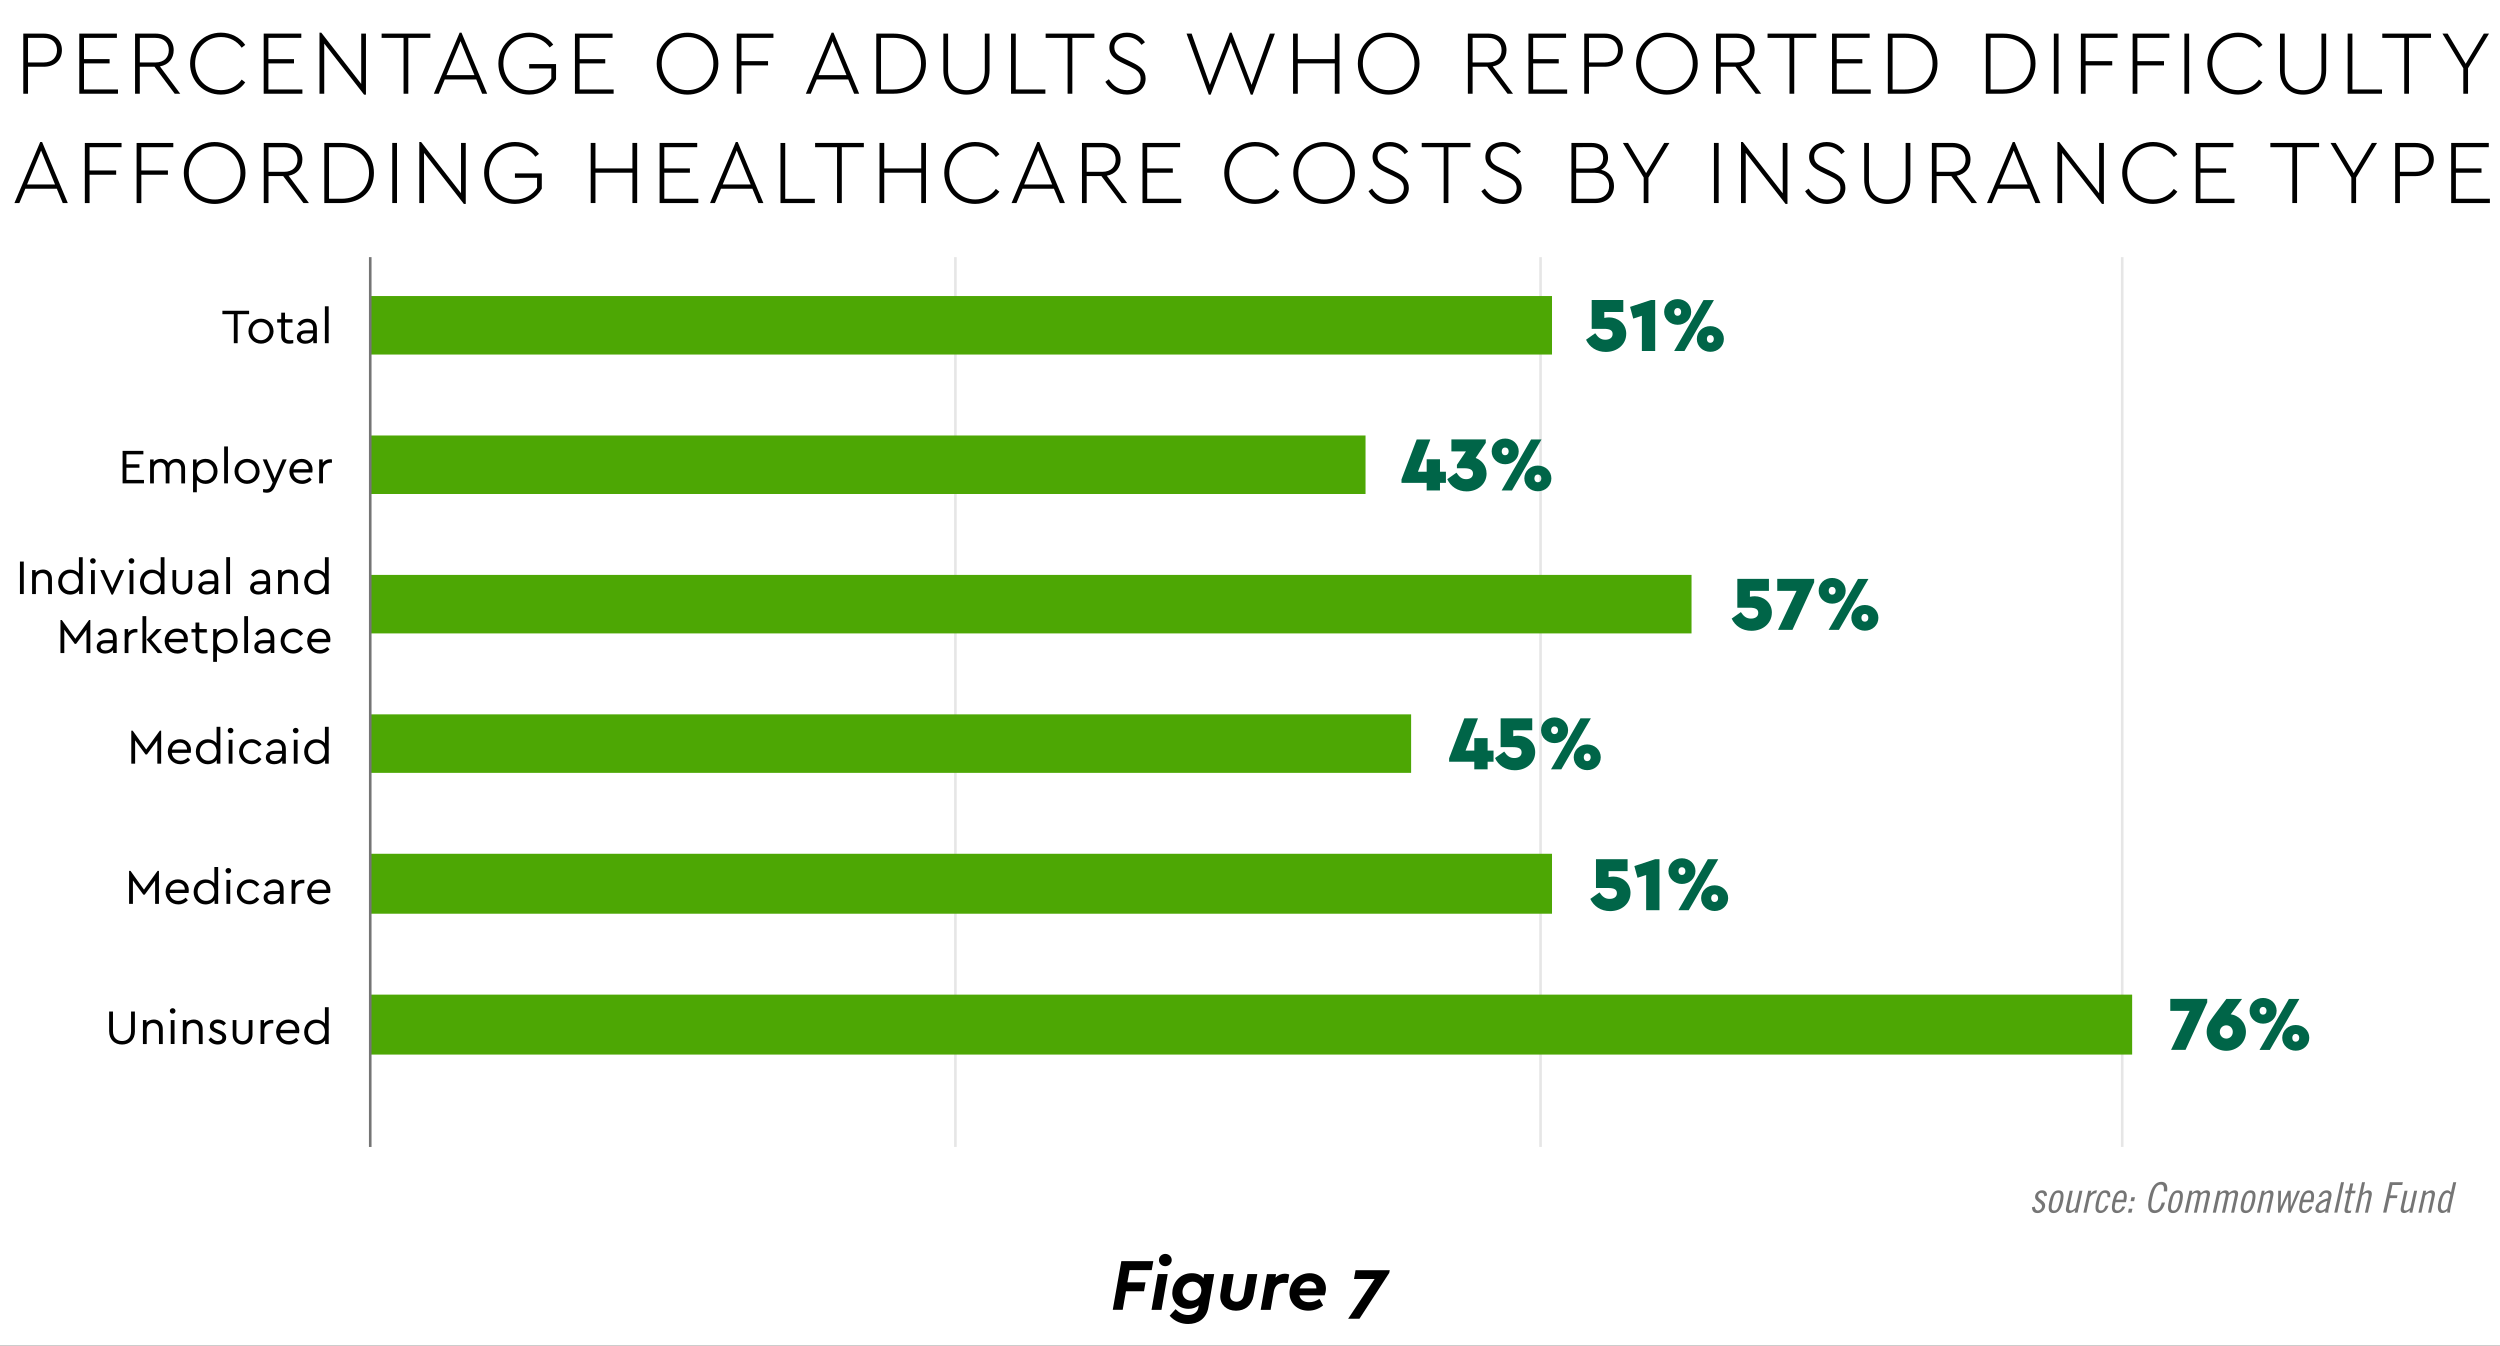 <?xml version="1.0" encoding="UTF-8"?>
<svg id="Layer_1" data-name="Layer 1" xmlns="http://www.w3.org/2000/svg" viewBox="0 0 711.9 383.17">
  <rect x="0" y="0" width="711.9" height="383.17" fill="#333333" stroke="none"/>
  <defs>
    <style>
      .cls-1 {
        fill: #000;
      }

      .cls-1, .cls-2, .cls-3, .cls-4 {
        stroke-width: 0px;
      }

      .cls-5 {
        fill: #fff;
        stroke: #000;
      }

      .cls-5, .cls-6, .cls-7 {
        stroke-miterlimit: 10;
      }

      .cls-6 {
        stroke: #757575;
      }

      .cls-6, .cls-7 {
        fill: none;
        stroke-width: .74px;
      }

      .cls-7 {
        stroke: #e6e6e6;
      }

      .cls-2 {
        fill: #4da704;
      }

      .cls-3 {
        fill: #757575;
      }

      .cls-4 {
        fill: #006548;
      }
    </style>
  </defs>
  <rect class="cls-5" x="-1422.16" y="-6683.94" width="3645.55" height="12515.83"/>
  <g>
    <path class="cls-1" d="M327.94,361.69h-6.28l-.63,3.46h5.17l-.44,2.56h-5.14l-.92,5.27h-2.83l2.44-13.86h9.11l-.46,2.56Z"/>
    <path class="cls-1" d="M330.74,372.99h-2.83l1.78-10.18h2.83l-1.78,10.18ZM333.66,358.82c0,.99-.82,1.74-1.83,1.74s-1.81-.76-1.81-1.74.82-1.76,1.81-1.76,1.83.76,1.83,1.76Z"/>
    <path class="cls-1" d="M345.75,362.81l-1.66,9.51c-.57,3.25-3,4.7-5.75,4.7-1.91,0-3.84-.71-5.27-2.35l1.68-1.87c1.05,1.07,2.2,1.66,3.59,1.66,1.47,0,2.69-.67,2.94-2.23l.08-.5c-.8.67-1.85.97-2.92.97-2.73,0-4.62-1.95-4.62-4.47s1.81-5.67,5.58-5.67c1.62,0,2.69.59,3.3,1.47l.21-1.22h2.83ZM342.1,367.43c0-1.47-1.07-2.46-2.48-2.46-1.66,0-2.9,1.39-2.9,2.94,0,1.36.92,2.46,2.48,2.46,1.78,0,2.88-1.47,2.9-2.94Z"/>
    <path class="cls-1" d="M356.97,368.96c-.5,2.83-2.52,4.28-5,4.28-2.62,0-4.49-1.64-4.49-4.09,0-.34.04-.67.1-1.01l.9-5.33h2.83l-.99,5.71c-.02.15-.04.31-.04.48,0,1.01.78,1.68,1.83,1.68.94,0,1.83-.57,2.06-1.76l1.05-6.11h2.81l-1.07,6.15Z"/>
    <path class="cls-1" d="M367.13,362.91l-.44,2.46c-.46-.06-.8-.08-1.11-.08-1.47,0-2.54.76-2.86,2.52l-.9,5.19h-2.83l1.79-10.18h2.6l-.17,1.03c.71-.76,1.66-1.15,2.71-1.15.46,0,.84.08,1.22.23Z"/>
    <path class="cls-1" d="M377.21,368.85h-7.2c.27,1.3,1.28,1.97,2.79,1.97,1.11,0,2.04-.36,2.94-.97l1.03,1.89c-1.22.97-2.65,1.49-4.22,1.49-3.17,0-5.35-2.14-5.35-5.02,0-3.13,2.58-5.65,5.75-5.65,2.79,0,4.62,1.93,4.62,4.39,0,.73-.17,1.41-.36,1.89ZM370.09,366.88h4.77v-.04c0-1.3-.94-1.99-2.12-1.99-1.24,0-2.27.78-2.65,2.04Z"/>
    <path class="cls-1" d="M395.75,361.71l-.15.76-8.48,13.06h-3.23l7.54-11.32h-5.86l.44-2.5h9.74Z"/>
  </g>
  <g>
    <path class="cls-1" d="M17.63,14.26c0,2.72-1.92,4.75-5.19,4.75h-4.46v7.68h-1.35V9.57h5.81c3.27,0,5.19,2.02,5.19,4.7ZM7.98,10.79v7h4.41c2.54,0,3.84-1.5,3.84-3.5s-1.3-3.5-3.84-3.5h-4.41Z"/>
    <path class="cls-1" d="M33.28,10.79h-9.36v6.04h7.29v1.22h-7.29v7.42h9.68v1.22h-11.02V9.57h10.71v1.22Z"/>
    <path class="cls-1" d="M49.75,26.69l-5.76-7.68h-4.18v7.68h-1.35V9.57h5.81c3.27,0,5.19,2.02,5.19,4.7,0,2.36-1.43,4.18-3.92,4.64l5.78,7.78h-1.58ZM39.82,17.79h4.41c2.54,0,3.84-1.5,3.84-3.5s-1.3-3.5-3.84-3.5h-4.41v7Z"/>
    <path class="cls-1" d="M69.83,12.79l-1.01.8c-1.32-1.87-3.37-3.04-5.89-3.04-4.2,0-7.37,3.27-7.37,7.55s3.14,7.57,7.37,7.57c2.52,0,4.57-1.14,5.89-3.01l1.01.8c-1.48,2.1-3.99,3.48-6.93,3.48-4.9,0-8.77-3.84-8.77-8.82s3.89-8.82,8.77-8.82c2.93,0,5.45,1.38,6.93,3.48Z"/>
    <path class="cls-1" d="M85.79,10.79h-9.36v6.04h7.29v1.22h-7.29v7.42h9.68v1.22h-11.02V9.57h10.71v1.22Z"/>
    <path class="cls-1" d="M104.21,9.57v17.38h-.54l-11.34-14.53v14.27h-1.35V9.31h.52l11.36,14.58v-14.32h1.35Z"/>
    <path class="cls-1" d="M122.55,10.79h-6.28v15.9h-1.35v-15.9h-6.25v-1.22h13.88v1.22Z"/>
    <path class="cls-1" d="M135.63,22.62h-8.98l-1.71,4.07h-1.4l7.34-17.38h.54l7.31,17.38h-1.43l-1.69-4.07ZM127.15,21.4h7.96l-3.97-9.67-4,9.67Z"/>
    <path class="cls-1" d="M157.53,12.71l-1.01.8c-1.32-1.82-3.35-2.96-5.81-2.96-4.25,0-7.37,3.29-7.37,7.55s3.11,7.6,7.42,7.6c2.72,0,4.98-1.32,6.23-3.37v-2.83h-6.3v-1.25h7.65v4.36c-1.5,2.7-4.41,4.33-7.65,4.33-4.93,0-8.77-3.87-8.77-8.82s3.89-8.82,8.77-8.82c2.85,0,5.32,1.3,6.85,3.4Z"/>
    <path class="cls-1" d="M174.42,10.79h-9.36v6.04h7.29v1.22h-7.29v7.42h9.68v1.22h-11.02V9.57h10.71v1.22Z"/>
    <path class="cls-1" d="M204.56,18.13c0,4.98-3.94,8.82-8.79,8.82s-8.77-3.87-8.77-8.82,3.89-8.82,8.77-8.82,8.79,3.81,8.79,8.82ZM188.43,18.1c0,4.28,3.14,7.57,7.37,7.57s7.34-3.29,7.34-7.57-3.16-7.55-7.34-7.55-7.37,3.27-7.37,7.55Z"/>
    <path class="cls-1" d="M220.24,10.79h-9.1v6.62h7.57v1.22h-7.57v8.07h-1.35V9.57h10.45v1.22Z"/>
    <path class="cls-1" d="M241.56,22.62h-8.98l-1.71,4.07h-1.4l7.34-17.38h.54l7.31,17.38h-1.43l-1.69-4.07ZM233.08,21.4h7.96l-3.97-9.67-3.99,9.67Z"/>
    <path class="cls-1" d="M263.67,18.1c0,4.85-3.32,8.59-9.31,8.59h-4.83V9.57h4.83c5.99,0,9.31,3.63,9.31,8.53ZM250.88,10.79v14.68h3.48c5.11,0,7.91-3.29,7.91-7.37s-2.8-7.32-7.91-7.32h-3.48Z"/>
    <path class="cls-1" d="M281.78,20.05c0,4.36-2.67,6.9-6.56,6.9s-6.59-2.54-6.59-6.9v-10.48h1.35v10.53c0,3.66,2.18,5.58,5.24,5.58s5.21-1.92,5.21-5.58v-10.53h1.35v10.48Z"/>
    <path class="cls-1" d="M289.25,25.47h8.43v1.22h-9.78V9.57h1.35v15.9Z"/>
    <path class="cls-1" d="M311.64,10.79h-6.28v15.9h-1.35v-15.9h-6.25v-1.22h13.88v1.22Z"/>
    <path class="cls-1" d="M326.04,12.03l-.99.75c-1.04-1.48-2.49-2.23-4.15-2.23s-3.58.8-3.58,2.91c0,1.82,1.3,2.49,3.04,3.32l1.92.93c2.49,1.19,3.94,2.36,3.94,4.69,0,2.75-2.31,4.54-5.32,4.54-2.67,0-4.82-1.43-6.15-3.63l1.01-.75c1.12,1.76,2.8,3.11,5.16,3.11,2.2,0,3.89-1.19,3.89-3.24,0-1.82-1.12-2.54-3.16-3.53l-1.95-.93c-1.92-.91-3.79-1.97-3.79-4.44,0-2.67,2.31-4.23,4.98-4.23,2.26,0,4.07,1.12,5.14,2.72Z"/>
    <path class="cls-1" d="M363.04,9.57l-6.33,17.38h-.54l-5.71-14.97-5.71,14.97h-.54l-6.33-17.38h1.45l5.19,14.6,5.68-14.86h.52l5.68,14.86,5.21-14.6h1.43Z"/>
    <path class="cls-1" d="M381.44,26.69h-1.35v-8.64h-10.53v8.64h-1.35V9.57h1.35v7.26h10.53v-7.26h1.35v17.12Z"/>
    <path class="cls-1" d="M404.22,18.13c0,4.98-3.94,8.82-8.79,8.82s-8.77-3.87-8.77-8.82,3.89-8.82,8.77-8.82,8.79,3.81,8.79,8.82ZM388.08,18.1c0,4.28,3.14,7.57,7.37,7.57s7.34-3.29,7.34-7.57-3.16-7.55-7.34-7.55-7.37,3.27-7.37,7.55Z"/>
    <path class="cls-1" d="M429.28,26.69l-5.76-7.68h-4.18v7.68h-1.35V9.57h5.81c3.27,0,5.19,2.02,5.19,4.7,0,2.36-1.43,4.18-3.92,4.64l5.78,7.78h-1.58ZM419.34,17.79h4.41c2.54,0,3.84-1.5,3.84-3.5s-1.3-3.5-3.84-3.5h-4.41v7Z"/>
    <path class="cls-1" d="M445.94,10.79h-9.36v6.04h7.29v1.22h-7.29v7.42h9.68v1.22h-11.02V9.57h10.71v1.22Z"/>
    <path class="cls-1" d="M462.13,14.26c0,2.72-1.92,4.75-5.19,4.75h-4.46v7.68h-1.35V9.57h5.81c3.27,0,5.19,2.02,5.19,4.7ZM452.48,10.79v7h4.41c2.54,0,3.84-1.5,3.84-3.5s-1.3-3.5-3.84-3.5h-4.41Z"/>
    <path class="cls-1" d="M483.45,18.13c0,4.98-3.94,8.82-8.79,8.82s-8.77-3.87-8.77-8.82,3.89-8.82,8.77-8.82,8.79,3.81,8.79,8.82ZM467.32,18.1c0,4.28,3.14,7.57,7.37,7.57s7.34-3.29,7.34-7.57-3.17-7.55-7.34-7.55-7.37,3.27-7.37,7.55Z"/>
    <path class="cls-1" d="M499.95,26.69l-5.76-7.68h-4.18v7.68h-1.35V9.57h5.81c3.27,0,5.19,2.02,5.19,4.7,0,2.36-1.43,4.18-3.92,4.64l5.78,7.78h-1.58ZM490.02,17.79h4.41c2.54,0,3.84-1.5,3.84-3.5s-1.3-3.5-3.84-3.5h-4.41v7Z"/>
    <path class="cls-1" d="M517.21,10.79h-6.28v15.9h-1.35v-15.9h-6.25v-1.22h13.88v1.22Z"/>
    <path class="cls-1" d="M532.39,10.79h-9.36v6.04h7.29v1.22h-7.29v7.42h9.68v1.22h-11.02V9.57h10.71v1.22Z"/>
    <path class="cls-1" d="M551.72,18.1c0,4.85-3.32,8.59-9.31,8.59h-4.83V9.57h4.83c5.99,0,9.31,3.63,9.31,8.53ZM538.93,10.79v14.68h3.48c5.11,0,7.91-3.29,7.91-7.37s-2.8-7.32-7.91-7.32h-3.48Z"/>
    <path class="cls-1" d="M579.63,18.1c0,4.85-3.32,8.59-9.31,8.59h-4.83V9.57h4.83c5.99,0,9.31,3.63,9.31,8.53ZM566.84,10.79v14.68h3.48c5.11,0,7.91-3.29,7.91-7.37s-2.8-7.32-7.91-7.32h-3.48Z"/>
    <path class="cls-1" d="M586.2,26.69h-1.35V9.57h1.35v17.12Z"/>
    <path class="cls-1" d="M603.01,10.79h-9.11v6.62h7.58v1.22h-7.58v8.07h-1.35V9.57h10.45v1.22Z"/>
    <path class="cls-1" d="M617.75,10.79h-9.11v6.62h7.58v1.22h-7.58v8.07h-1.35V9.57h10.45v1.22Z"/>
    <path class="cls-1" d="M623.38,26.69h-1.35V9.57h1.35v17.12Z"/>
    <path class="cls-1" d="M644.26,12.79l-1.01.8c-1.32-1.87-3.37-3.04-5.89-3.04-4.2,0-7.37,3.27-7.37,7.55s3.14,7.57,7.37,7.57c2.52,0,4.57-1.14,5.89-3.01l1.01.8c-1.48,2.1-3.99,3.48-6.93,3.48-4.9,0-8.77-3.84-8.77-8.82s3.89-8.82,8.77-8.82c2.93,0,5.45,1.38,6.93,3.48Z"/>
    <path class="cls-1" d="M662.4,20.05c0,4.36-2.67,6.9-6.56,6.9s-6.59-2.54-6.59-6.9v-10.48h1.35v10.53c0,3.66,2.18,5.58,5.24,5.58s5.21-1.92,5.21-5.58v-10.53h1.35v10.48Z"/>
    <path class="cls-1" d="M669.87,25.47h8.43v1.22h-9.78V9.57h1.35v15.9Z"/>
    <path class="cls-1" d="M692.26,10.79h-6.28v15.9h-1.35v-15.9h-6.25v-1.22h13.88v1.22Z"/>
    <path class="cls-1" d="M702.8,19.43v7.26h-1.35v-7.26l-5.94-9.86h1.48l5.14,8.59,5.16-8.59h1.48l-5.97,9.86Z"/>
    <path class="cls-1" d="M16.19,53.75H7.22l-1.71,4.07h-1.4l7.34-17.38h.54l7.31,17.38h-1.43l-1.69-4.07ZM7.71,52.53h7.96l-3.97-9.67-3.99,9.67Z"/>
    <path class="cls-1" d="M34.61,41.92h-9.1v6.62h7.57v1.22h-7.57v8.07h-1.35v-17.12h10.45v1.22Z"/>
    <path class="cls-1" d="M49.35,41.92h-9.1v6.62h7.57v1.22h-7.57v8.07h-1.35v-17.12h10.45v1.22Z"/>
    <path class="cls-1" d="M69.9,49.26c0,4.98-3.94,8.82-8.79,8.82s-8.77-3.87-8.77-8.82,3.89-8.82,8.77-8.82,8.79,3.81,8.79,8.82ZM53.76,49.24c0,4.28,3.14,7.57,7.37,7.57s7.34-3.29,7.34-7.57-3.16-7.55-7.34-7.55-7.37,3.27-7.37,7.55Z"/>
    <path class="cls-1" d="M86.4,57.82l-5.76-7.68h-4.18v7.68h-1.35v-17.12h5.81c3.27,0,5.19,2.02,5.19,4.7,0,2.36-1.43,4.18-3.92,4.64l5.78,7.78h-1.58ZM76.46,48.93h4.41c2.54,0,3.84-1.5,3.84-3.5s-1.3-3.5-3.84-3.5h-4.41v7Z"/>
    <path class="cls-1" d="M106.48,49.24c0,4.85-3.32,8.59-9.31,8.59h-4.82v-17.12h4.82c5.99,0,9.31,3.63,9.31,8.53ZM93.69,41.92v14.68h3.48c5.11,0,7.91-3.29,7.91-7.37s-2.8-7.32-7.91-7.32h-3.48Z"/>
    <path class="cls-1" d="M113.05,57.82h-1.35v-17.12h1.35v17.12Z"/>
    <path class="cls-1" d="M132.63,40.7v17.38h-.54l-11.34-14.53v14.27h-1.35v-17.38h.52l11.36,14.58v-14.32h1.35Z"/>
    <path class="cls-1" d="M153.47,43.84l-1.01.8c-1.32-1.82-3.35-2.96-5.81-2.96-4.25,0-7.37,3.29-7.37,7.55s3.11,7.6,7.42,7.6c2.72,0,4.98-1.32,6.23-3.37v-2.83h-6.3v-1.25h7.65v4.36c-1.5,2.7-4.41,4.33-7.65,4.33-4.93,0-8.77-3.87-8.77-8.82s3.89-8.82,8.77-8.82c2.85,0,5.32,1.3,6.85,3.4Z"/>
    <path class="cls-1" d="M181.44,57.82h-1.35v-8.64h-10.53v8.64h-1.35v-17.12h1.35v7.26h10.53v-7.26h1.35v17.12Z"/>
    <path class="cls-1" d="M198.53,41.92h-9.36v6.04h7.29v1.22h-7.29v7.42h9.68v1.22h-11.02v-17.12h10.71v1.22Z"/>
    <path class="cls-1" d="M214.28,53.75h-8.98l-1.71,4.07h-1.4l7.34-17.38h.54l7.31,17.38h-1.43l-1.69-4.07ZM205.8,52.53h7.96l-3.97-9.67-3.99,9.67Z"/>
    <path class="cls-1" d="M223.6,56.61h8.43v1.22h-9.78v-17.12h1.35v15.9Z"/>
    <path class="cls-1" d="M245.99,41.92h-6.28v15.9h-1.35v-15.9h-6.25v-1.22h13.88v1.22Z"/>
    <path class="cls-1" d="M263.68,57.82h-1.35v-8.64h-10.53v8.64h-1.35v-17.12h1.35v7.26h10.53v-7.26h1.35v17.12Z"/>
    <path class="cls-1" d="M284.59,43.92l-1.01.8c-1.32-1.87-3.37-3.04-5.89-3.04-4.2,0-7.37,3.27-7.37,7.55s3.14,7.57,7.37,7.57c2.52,0,4.57-1.14,5.89-3.01l1.01.8c-1.48,2.1-3.99,3.48-6.93,3.48-4.9,0-8.77-3.84-8.77-8.82s3.89-8.82,8.77-8.82c2.93,0,5.45,1.38,6.93,3.48Z"/>
    <path class="cls-1" d="M300.14,53.75h-8.98l-1.71,4.07h-1.4l7.34-17.38h.54l7.31,17.38h-1.43l-1.69-4.07ZM291.65,52.53h7.96l-3.97-9.67-4,9.67Z"/>
    <path class="cls-1" d="M319.39,57.82l-5.76-7.68h-4.18v7.68h-1.35v-17.12h5.81c3.27,0,5.19,2.02,5.19,4.7,0,2.36-1.43,4.18-3.92,4.64l5.78,7.78h-1.58ZM309.45,48.93h4.41c2.54,0,3.84-1.5,3.84-3.5s-1.3-3.5-3.84-3.5h-4.41v7Z"/>
    <path class="cls-1" d="M336.04,41.92h-9.36v6.04h7.29v1.22h-7.29v7.42h9.68v1.22h-11.02v-17.12h10.71v1.22Z"/>
    <path class="cls-1" d="M364.32,43.92l-1.01.8c-1.32-1.87-3.37-3.04-5.89-3.04-4.2,0-7.37,3.27-7.37,7.55s3.14,7.57,7.37,7.57c2.52,0,4.57-1.14,5.89-3.01l1.01.8c-1.48,2.1-4,3.48-6.93,3.48-4.9,0-8.77-3.84-8.77-8.82s3.89-8.82,8.77-8.82c2.93,0,5.45,1.38,6.93,3.48Z"/>
    <path class="cls-1" d="M385.83,49.26c0,4.98-3.94,8.82-8.79,8.82s-8.77-3.87-8.77-8.82,3.89-8.82,8.77-8.82,8.79,3.81,8.79,8.82ZM369.7,49.24c0,4.28,3.14,7.57,7.37,7.57s7.34-3.29,7.34-7.57-3.16-7.55-7.34-7.55-7.37,3.27-7.37,7.55Z"/>
    <path class="cls-1" d="M400.99,43.17l-.99.75c-1.04-1.48-2.49-2.23-4.15-2.23s-3.58.8-3.58,2.91c0,1.82,1.3,2.49,3.04,3.32l1.92.93c2.49,1.19,3.94,2.36,3.94,4.69,0,2.75-2.31,4.54-5.32,4.54-2.67,0-4.83-1.43-6.15-3.63l1.01-.75c1.12,1.76,2.8,3.11,5.16,3.11,2.21,0,3.89-1.19,3.89-3.24,0-1.82-1.12-2.54-3.17-3.53l-1.95-.93c-1.92-.91-3.79-1.97-3.79-4.44,0-2.67,2.31-4.23,4.98-4.23,2.26,0,4.07,1.12,5.14,2.72Z"/>
    <path class="cls-1" d="M418.73,41.92h-6.28v15.9h-1.35v-15.9h-6.25v-1.22h13.88v1.22Z"/>
    <path class="cls-1" d="M433.13,43.17l-.99.75c-1.04-1.48-2.49-2.23-4.15-2.23s-3.58.8-3.58,2.91c0,1.82,1.3,2.49,3.03,3.32l1.92.93c2.49,1.19,3.94,2.36,3.94,4.69,0,2.75-2.31,4.54-5.32,4.54-2.67,0-4.82-1.43-6.15-3.63l1.01-.75c1.12,1.76,2.8,3.11,5.16,3.11,2.21,0,3.89-1.19,3.89-3.24,0-1.82-1.12-2.54-3.17-3.53l-1.95-.93c-1.92-.91-3.79-1.97-3.79-4.44,0-2.67,2.31-4.23,4.98-4.23,2.26,0,4.07,1.12,5.14,2.72Z"/>
    <path class="cls-1" d="M459.6,52.95c0,2.75-1.89,4.88-5.32,4.88h-6.8v-17.12h5.81c2.96,0,4.62,1.79,4.62,4.18,0,1.5-.7,2.78-1.97,3.48,2.36.54,3.66,2.31,3.66,4.59ZM448.83,41.92v6.07h4.33c2.26,0,3.35-1.3,3.35-3.04s-1.09-3.06-3.35-3.06l-4.33.03ZM458.22,52.92c0-2.08-1.4-3.71-4.07-3.71h-5.32v7.39h5.32c2.67,0,4.07-1.58,4.07-3.68Z"/>
    <path class="cls-1" d="M469.41,50.56v7.26h-1.35v-7.26l-5.94-9.86h1.48l5.14,8.59,5.16-8.59h1.48l-5.97,9.86Z"/>
    <path class="cls-1" d="M489.41,57.82h-1.35v-17.12h1.35v17.12Z"/>
    <path class="cls-1" d="M509,40.7v17.38h-.54l-11.34-14.53v14.27h-1.35v-17.38h.52l11.36,14.58v-14.32h1.35Z"/>
    <path class="cls-1" d="M525.32,43.17l-.99.75c-1.04-1.48-2.49-2.23-4.15-2.23s-3.58.8-3.58,2.91c0,1.82,1.3,2.49,3.03,3.32l1.92.93c2.49,1.19,3.94,2.36,3.94,4.69,0,2.75-2.31,4.54-5.32,4.54-2.67,0-4.82-1.43-6.15-3.63l1.01-.75c1.12,1.76,2.8,3.11,5.16,3.11,2.21,0,3.89-1.19,3.89-3.24,0-1.82-1.12-2.54-3.17-3.53l-1.95-.93c-1.92-.91-3.79-1.97-3.79-4.44,0-2.67,2.31-4.23,4.98-4.23,2.26,0,4.07,1.12,5.14,2.72Z"/>
    <path class="cls-1" d="M544,51.18c0,4.36-2.67,6.9-6.56,6.9s-6.59-2.54-6.59-6.9v-10.48h1.35v10.53c0,3.66,2.18,5.58,5.24,5.58s5.21-1.92,5.21-5.58v-10.53h1.35v10.48Z"/>
    <path class="cls-1" d="M561.41,57.82l-5.76-7.68h-4.18v7.68h-1.35v-17.12h5.81c3.27,0,5.19,2.02,5.19,4.7,0,2.36-1.43,4.18-3.92,4.64l5.78,7.78h-1.58ZM551.47,48.93h4.41c2.54,0,3.84-1.5,3.84-3.5s-1.3-3.5-3.84-3.5h-4.41v7Z"/>
    <path class="cls-1" d="M577.91,53.75h-8.98l-1.71,4.07h-1.4l7.34-17.38h.54l7.32,17.38h-1.43l-1.69-4.07ZM569.43,52.53h7.96l-3.97-9.67-4,9.67Z"/>
    <path class="cls-1" d="M599.1,40.7v17.38h-.54l-11.34-14.53v14.27h-1.35v-17.38h.52l11.36,14.58v-14.32h1.35Z"/>
    <path class="cls-1" d="M620.02,43.92l-1.01.8c-1.32-1.87-3.37-3.04-5.89-3.04-4.2,0-7.37,3.27-7.37,7.55s3.14,7.57,7.37,7.57c2.52,0,4.57-1.14,5.89-3.01l1.01.8c-1.48,2.1-3.99,3.48-6.93,3.48-4.9,0-8.77-3.84-8.77-8.82s3.89-8.82,8.77-8.82c2.93,0,5.45,1.38,6.93,3.48Z"/>
    <path class="cls-1" d="M635.97,41.92h-9.36v6.04h7.29v1.22h-7.29v7.42h9.68v1.22h-11.02v-17.12h10.71v1.22Z"/>
    <path class="cls-1" d="M660.39,41.92h-6.28v15.9h-1.35v-15.9h-6.25v-1.22h13.88v1.22Z"/>
    <path class="cls-1" d="M670.92,50.56v7.26h-1.35v-7.26l-5.94-9.86h1.48l5.14,8.59,5.16-8.59h1.48l-5.97,9.86Z"/>
    <path class="cls-1" d="M693.05,45.4c0,2.72-1.92,4.75-5.19,4.75h-4.46v7.68h-1.35v-17.12h5.81c3.27,0,5.19,2.02,5.19,4.7ZM683.4,41.92v7h4.41c2.54,0,3.84-1.5,3.84-3.5s-1.3-3.5-3.84-3.5h-4.41Z"/>
    <path class="cls-1" d="M708.7,41.92h-9.36v6.04h7.29v1.22h-7.29v7.42h9.68v1.22h-11.02v-17.12h10.71v1.22Z"/>
  </g>
  <g>
    <path class="cls-1" d="M70.93,89.47h-3.26v8.26h-1.09v-8.26h-3.25v-.98h7.61v.98Z"/>
    <path class="cls-1" d="M77.9,94.31c0,1.99-1.6,3.56-3.59,3.56-1.98-.01-3.56-1.55-3.56-3.56s1.57-3.56,3.57-3.56,3.57,1.56,3.57,3.56ZM71.86,94.33c0,1.44,1.04,2.55,2.45,2.55s2.48-1.12,2.48-2.55-1.06-2.58-2.47-2.58-2.48,1.12-2.47,2.58Z"/>
    <path class="cls-1" d="M83.51,96.82v.91c-.35.08-.7.15-1.13.15-1.34,0-2.3-.66-2.3-2.21v-3.8h-1.15v-.97h1.15v-1.86h1.08v1.86h2.13v.97h-2.13v3.73c0,1.02.59,1.3,1.44,1.3.27,0,.56-.03.91-.08Z"/>
    <path class="cls-1" d="M90.23,93.53v4.2h-1.01v-.88c-.49.66-1.29,1.04-2.3,1.04-1.37,0-2.38-.73-2.38-1.92s.97-1.9,2.45-1.9h2.16v-.59c0-1.15-.64-1.72-1.65-1.72-.85,0-1.46.41-1.99,1.09l-.71-.59c.64-1.04,1.68-1.5,2.77-1.5,1.55,0,2.66.94,2.66,2.77ZM89.16,95.11v-.17h-2.03c-.95,0-1.47.32-1.47.97,0,.73.66,1.08,1.41,1.08,1.12,0,2.09-.81,2.09-1.88Z"/>
    <path class="cls-1" d="M93.59,97.73h-1.08v-10.51h1.08v10.51Z"/>
  </g>
  <g>
    <path class="cls-1" d="M40.83,129.38h-4.83v2.83h3.7v.98h-3.7v3.47h5v.98h-6.09v-9.25h5.92v.98Z"/>
    <path class="cls-1" d="M52.7,133.36v4.29h-1.08v-4.15c0-1.08-.59-1.83-1.61-1.83s-1.75.78-1.75,1.74v4.24h-1.08v-4.15c0-1.08-.62-1.83-1.62-1.83s-1.74.76-1.74,1.83v4.15h-1.08v-6.82h1.01v.71c.48-.55,1.18-.87,2.03-.87,1.02,0,1.72.46,2.1,1.18.48-.69,1.29-1.18,2.34-1.18,1.6,0,2.48,1.11,2.48,2.69Z"/>
    <path class="cls-1" d="M61.94,134.23c0,2.02-1.43,3.57-3.38,3.57-1.01,0-1.96-.42-2.51-1.15v3.52h-1.08v-9.34h1.01v1.09c.53-.78,1.5-1.25,2.58-1.25,1.96,0,3.38,1.55,3.38,3.56ZM60.84,134.24c0-1.48-1.02-2.58-2.42-2.58-1.18,0-2.37.77-2.37,2.56s1.18,2.58,2.37,2.58c1.39,0,2.42-1.08,2.42-2.56Z"/>
    <path class="cls-1" d="M64.91,137.64h-1.08v-10.51h1.08v10.51Z"/>
    <path class="cls-1" d="M73.93,134.23c0,1.99-1.6,3.56-3.59,3.56-1.98-.01-3.56-1.56-3.56-3.56s1.57-3.56,3.57-3.56,3.57,1.55,3.57,3.56ZM67.89,134.24c0,1.44,1.04,2.55,2.45,2.55s2.48-1.12,2.48-2.55-1.06-2.58-2.47-2.58-2.48,1.12-2.47,2.58Z"/>
    <path class="cls-1" d="M81.63,130.82l-3.36,7.77c-.53,1.22-1.27,1.72-2.31,1.72-.34,0-.73-.06-1.05-.14v-.91c.32.04.59.07.83.07.66,0,1.16-.22,1.54-1.09l.36-.83-2.83-6.6h1.16l2.26,5.44,2.25-5.44h1.15Z"/>
    <path class="cls-1" d="M88.92,134.56h-5.38c.14,1.36,1.15,2.24,2.49,2.24.85,0,1.53-.36,2.09-.92l.63.73c-.69.73-1.61,1.19-2.73,1.19-2.06,0-3.61-1.56-3.61-3.56s1.53-3.57,3.49-3.57c1.75,0,3.11,1.26,3.11,3.08,0,.36-.06.69-.08.81ZM83.58,133.61h4.31c-.01-1.26-.94-1.96-2.03-1.96-1.15,0-2.06.78-2.28,1.96Z"/>
    <path class="cls-1" d="M94.52,130.82v.95h-.41c-1.11,0-2.14.7-2.14,2v3.87h-1.08v-6.82h1.01v.98c.5-.67,1.3-1.04,2.12-1.04.22,0,.36.03.5.06Z"/>
  </g>
  <g>
    <path class="cls-1" d="M45.89,208.07v9.4h-1.09v-6.64l-2.96,4.02h-.39l-2.97-4.03v6.65h-1.09v-9.4h.39l3.85,5.35,3.88-5.35h.38Z"/>
    <path class="cls-1" d="M54.3,214.39h-5.38c.14,1.36,1.15,2.24,2.49,2.24.85,0,1.53-.36,2.09-.92l.63.73c-.69.73-1.61,1.19-2.73,1.19-2.06,0-3.61-1.56-3.61-3.56s1.53-3.57,3.49-3.57c1.75,0,3.11,1.26,3.11,3.08,0,.36-.06.69-.08.81ZM48.96,213.44h4.31c-.01-1.26-.94-1.96-2.03-1.96-1.15,0-2.06.78-2.28,1.96Z"/>
    <path class="cls-1" d="M62.75,206.96v10.51h-1.02v-1.09c-.53.78-1.5,1.25-2.58,1.25-1.95,0-3.38-1.56-3.38-3.56s1.43-3.57,3.38-3.57c1.04,0,1.98.43,2.52,1.16v-4.69h1.08ZM61.69,214.07c0-1.79-1.2-2.58-2.38-2.58-1.39,0-2.42,1.08-2.42,2.56s1.02,2.58,2.42,2.58c1.18,0,2.38-.77,2.38-2.56Z"/>
    <path class="cls-1" d="M66.46,208.04c0,.45-.36.78-.8.78s-.81-.34-.81-.78.36-.78.81-.78.8.35.8.78ZM66.2,217.47h-1.08v-6.82h1.08v6.82Z"/>
    <path class="cls-1" d="M74.46,211.98l-.77.62c-.5-.67-1.15-1.11-2.03-1.11-1.43,0-2.48,1.13-2.48,2.56s1.05,2.58,2.48,2.58c.87,0,1.51-.42,2.02-1.09l.77.6c-.6.9-1.58,1.48-2.8,1.48-1.99,0-3.57-1.57-3.57-3.57s1.58-3.56,3.57-3.56c1.23,0,2.21.59,2.82,1.48Z"/>
    <path class="cls-1" d="M81.39,213.27v4.2h-1.01v-.88c-.49.66-1.29,1.04-2.3,1.04-1.37,0-2.38-.73-2.38-1.92s.97-1.91,2.45-1.91h2.16v-.59c0-1.15-.64-1.72-1.65-1.72-.85,0-1.46.41-1.99,1.09l-.71-.59c.64-1.04,1.68-1.5,2.77-1.5,1.55,0,2.66.94,2.66,2.77ZM80.31,214.85v-.17h-2.03c-.95,0-1.47.32-1.47.97,0,.73.66,1.08,1.41,1.08,1.12,0,2.09-.81,2.09-1.88Z"/>
    <path class="cls-1" d="M85.01,208.04c0,.45-.36.78-.8.78s-.81-.34-.81-.78.36-.78.81-.78.8.35.8.78ZM84.74,217.47h-1.08v-6.82h1.08v6.82Z"/>
    <path class="cls-1" d="M93.6,206.96v10.51h-1.02v-1.09c-.53.78-1.5,1.25-2.58,1.25-1.95,0-3.38-1.56-3.38-3.56s1.43-3.57,3.38-3.57c1.04,0,1.98.43,2.52,1.16v-4.69h1.08ZM92.53,214.07c0-1.79-1.2-2.58-2.38-2.58-1.39,0-2.42,1.08-2.42,2.56s1.02,2.58,2.42,2.58c1.18,0,2.38-.77,2.38-2.56Z"/>
  </g>
  <g>
    <path class="cls-1" d="M45.26,247.98v9.4h-1.09v-6.64l-2.96,4.02h-.39l-2.97-4.03v6.65h-1.09v-9.4h.39l3.85,5.35,3.88-5.35h.38Z"/>
    <path class="cls-1" d="M53.67,254.3h-5.38c.14,1.36,1.15,2.24,2.49,2.24.85,0,1.53-.36,2.09-.92l.63.73c-.69.73-1.61,1.19-2.73,1.19-2.06,0-3.61-1.56-3.61-3.56s1.53-3.57,3.49-3.57c1.75,0,3.11,1.26,3.11,3.08,0,.36-.06.69-.08.81ZM48.33,253.35h4.31c-.01-1.26-.94-1.96-2.03-1.96-1.15,0-2.06.78-2.28,1.96Z"/>
    <path class="cls-1" d="M62.12,246.88v10.51h-1.02v-1.09c-.53.78-1.5,1.25-2.58,1.25-1.95,0-3.38-1.56-3.38-3.56s1.43-3.57,3.38-3.57c1.04,0,1.98.43,2.52,1.16v-4.69h1.08ZM61.06,253.98c0-1.79-1.21-2.58-2.38-2.58-1.39,0-2.42,1.08-2.42,2.56s1.02,2.58,2.42,2.58c1.18,0,2.38-.77,2.38-2.56Z"/>
    <path class="cls-1" d="M65.83,247.95c0,.45-.36.78-.8.78s-.81-.34-.81-.78.36-.78.81-.78.8.35.8.78ZM65.56,257.38h-1.08v-6.82h1.08v6.82Z"/>
    <path class="cls-1" d="M73.83,251.89l-.77.62c-.5-.67-1.15-1.11-2.03-1.11-1.43,0-2.48,1.13-2.48,2.56s1.05,2.58,2.48,2.58c.87,0,1.51-.42,2.02-1.09l.77.6c-.6.9-1.58,1.48-2.8,1.48-1.99,0-3.57-1.57-3.57-3.57s1.58-3.56,3.57-3.56c1.23,0,2.21.59,2.82,1.48Z"/>
    <path class="cls-1" d="M80.76,253.18v4.2h-1.01v-.88c-.49.66-1.29,1.04-2.3,1.04-1.37,0-2.38-.73-2.38-1.92s.97-1.91,2.45-1.91h2.16v-.59c0-1.15-.64-1.72-1.65-1.72-.85,0-1.46.41-1.99,1.09l-.71-.59c.64-1.04,1.68-1.5,2.77-1.5,1.55,0,2.66.94,2.66,2.77ZM79.68,254.76v-.17h-2.03c-.95,0-1.47.32-1.47.97,0,.73.66,1.08,1.41,1.08,1.12,0,2.09-.81,2.09-1.88Z"/>
    <path class="cls-1" d="M86.66,250.56v.95h-.41c-1.11,0-2.14.7-2.14,2v3.87h-1.08v-6.82h1.01v.98c.5-.67,1.3-1.04,2.12-1.04.22,0,.36.03.5.06Z"/>
    <path class="cls-1" d="M93.99,254.3h-5.38c.14,1.36,1.15,2.24,2.49,2.24.85,0,1.53-.36,2.09-.92l.63.73c-.69.73-1.61,1.19-2.73,1.19-2.06,0-3.61-1.56-3.61-3.56s1.53-3.57,3.49-3.57c1.75,0,3.11,1.26,3.11,3.08,0,.36-.06.69-.08.81ZM88.65,253.35h4.31c-.01-1.26-.94-1.96-2.03-1.96-1.15,0-2.06.78-2.28,1.96Z"/>
  </g>
  <g>
    <path class="cls-1" d="M38.42,293.62c0,2.47-1.57,3.82-3.66,3.82s-3.68-1.36-3.68-3.82v-5.58h1.09v5.65c0,1.86,1.15,2.75,2.59,2.75s2.56-.88,2.56-2.75v-5.65h1.09v5.58Z"/>
    <path class="cls-1" d="M46.35,293.01v4.29h-1.08v-4.16c0-1.08-.64-1.82-1.7-1.82s-1.79.76-1.79,1.82v4.16h-1.08v-6.82h1.01v.74c.48-.56,1.22-.9,2.1-.9,1.61,0,2.54,1.11,2.54,2.69Z"/>
    <path class="cls-1" d="M49.97,287.87c0,.45-.36.78-.8.78s-.81-.34-.81-.78.36-.78.81-.78.8.35.8.78ZM49.7,297.29h-1.08v-6.82h1.08v6.82Z"/>
    <path class="cls-1" d="M57.71,293.01v4.29h-1.08v-4.16c0-1.08-.64-1.82-1.7-1.82s-1.79.76-1.79,1.82v4.16h-1.08v-6.82h1.01v.74c.48-.56,1.22-.9,2.1-.9,1.61,0,2.54,1.11,2.54,2.69Z"/>
    <path class="cls-1" d="M64.33,291.4l-.66.67c-.45-.46-1.04-.76-1.68-.76s-1.13.29-1.13.85c0,.46.35.69,1.11.99l.63.27c1.23.52,1.81,1.05,1.81,2.02,0,1.33-1.13,2-2.4,2s-2.11-.6-2.66-1.33l.69-.71c.56.59,1.13,1.05,1.96,1.05.71,0,1.3-.35,1.3-.97s-.5-.81-1.19-1.09l-.66-.28c-1.04-.43-1.69-.91-1.69-1.89,0-1.23,1.05-1.91,2.3-1.91.98,0,1.75.42,2.28,1.08Z"/>
    <path class="cls-1" d="M71.91,294.58c0,1.75-1.25,2.87-2.82,2.87s-2.83-1.12-2.83-2.87v-4.1h1.06v4.17c0,1.12.78,1.81,1.76,1.81s1.74-.69,1.74-1.81v-4.17h1.08v4.1Z"/>
    <path class="cls-1" d="M77.82,290.47v.95h-.41c-1.11,0-2.14.7-2.14,2v3.87h-1.08v-6.82h1.01v.98c.5-.67,1.3-1.04,2.12-1.04.22,0,.36.03.5.06Z"/>
    <path class="cls-1" d="M85.14,294.21h-5.38c.14,1.36,1.15,2.24,2.49,2.24.85,0,1.53-.36,2.09-.92l.63.73c-.69.73-1.61,1.19-2.73,1.19-2.06,0-3.61-1.55-3.61-3.56s1.53-3.57,3.49-3.57c1.75,0,3.11,1.26,3.11,3.08,0,.36-.06.69-.08.81ZM79.8,293.26h4.31c-.01-1.26-.94-1.96-2.03-1.96-1.15,0-2.06.78-2.28,1.96Z"/>
    <path class="cls-1" d="M93.6,286.79v10.51h-1.02v-1.09c-.53.78-1.5,1.25-2.58,1.25-1.95,0-3.38-1.55-3.38-3.56s1.43-3.57,3.38-3.57c1.04,0,1.98.43,2.52,1.16v-4.69h1.08ZM92.53,293.89c0-1.79-1.2-2.58-2.38-2.58-1.39,0-2.42,1.08-2.42,2.56s1.02,2.58,2.42,2.58c1.18,0,2.38-.77,2.38-2.56Z"/>
  </g>
  <g>
    <path class="cls-1" d="M6.77,169.16h-1.09v-9.25h1.09v9.25Z"/>
    <path class="cls-1" d="M14.79,164.87v4.29h-1.08v-4.16c0-1.08-.64-1.82-1.7-1.82s-1.79.76-1.79,1.82v4.16h-1.08v-6.82h1.01v.74c.48-.56,1.22-.9,2.1-.9,1.61,0,2.54,1.11,2.54,2.69Z"/>
    <path class="cls-1" d="M23.55,158.65v10.51h-1.02v-1.09c-.53.78-1.5,1.25-2.58,1.25-1.95,0-3.38-1.55-3.38-3.56s1.43-3.57,3.38-3.57c1.04,0,1.98.43,2.52,1.16v-4.69h1.08ZM22.49,165.75c0-1.79-1.2-2.58-2.38-2.58-1.39,0-2.42,1.08-2.42,2.56s1.02,2.58,2.42,2.58c1.18,0,2.38-.77,2.38-2.56Z"/>
    <path class="cls-1" d="M27.26,159.73c0,.45-.36.78-.8.78s-.81-.34-.81-.78.36-.78.81-.78.8.35.8.78ZM27,169.16h-1.08v-6.82h1.08v6.82Z"/>
    <path class="cls-1" d="M35.36,162.34l-3.21,6.98h-.39l-3.22-6.98h1.15l2.27,5.14,2.25-5.14h1.15Z"/>
    <path class="cls-1" d="M38.25,159.73c0,.45-.36.78-.8.78s-.81-.34-.81-.78.36-.78.81-.78.8.35.8.78ZM37.99,169.16h-1.08v-6.82h1.08v6.82Z"/>
    <path class="cls-1" d="M46.84,158.65v10.51h-1.02v-1.09c-.53.78-1.5,1.25-2.58,1.25-1.95,0-3.38-1.55-3.38-3.56s1.43-3.57,3.38-3.57c1.04,0,1.98.43,2.52,1.16v-4.69h1.08ZM45.77,165.75c0-1.79-1.2-2.58-2.38-2.58-1.39,0-2.42,1.08-2.42,2.56s1.02,2.58,2.42,2.58c1.18,0,2.38-.77,2.38-2.56Z"/>
    <path class="cls-1" d="M54.76,166.44c0,1.75-1.25,2.87-2.82,2.87s-2.83-1.12-2.83-2.87v-4.1h1.06v4.17c0,1.12.78,1.81,1.76,1.81s1.74-.69,1.74-1.81v-4.17h1.08v4.1Z"/>
    <path class="cls-1" d="M62.15,164.95v4.2h-1.01v-.88c-.49.66-1.29,1.04-2.3,1.04-1.37,0-2.38-.73-2.38-1.92s.97-1.9,2.45-1.9h2.16v-.59c0-1.15-.64-1.72-1.65-1.72-.85,0-1.46.41-1.99,1.09l-.71-.59c.64-1.04,1.68-1.5,2.77-1.5,1.55,0,2.66.94,2.66,2.77ZM61.07,166.54v-.17h-2.03c-.95,0-1.47.32-1.47.97,0,.73.66,1.08,1.41,1.08,1.12,0,2.09-.81,2.09-1.88Z"/>
    <path class="cls-1" d="M65.51,169.16h-1.08v-10.51h1.08v10.51Z"/>
    <path class="cls-1" d="M76.91,164.95v4.2h-1.01v-.88c-.49.66-1.29,1.04-2.3,1.04-1.37,0-2.38-.73-2.38-1.92s.97-1.9,2.45-1.9h2.16v-.59c0-1.15-.64-1.72-1.65-1.72-.85,0-1.46.41-1.99,1.09l-.71-.59c.64-1.04,1.68-1.5,2.77-1.5,1.55,0,2.66.94,2.66,2.77ZM75.83,166.54v-.17h-2.03c-.95,0-1.47.32-1.47.97,0,.73.66,1.08,1.41,1.08,1.12,0,2.09-.81,2.09-1.88Z"/>
    <path class="cls-1" d="M84.83,164.87v4.29h-1.08v-4.16c0-1.08-.64-1.82-1.7-1.82s-1.79.76-1.79,1.82v4.16h-1.08v-6.82h1.01v.74c.48-.56,1.22-.9,2.1-.9,1.61,0,2.54,1.11,2.54,2.69Z"/>
    <path class="cls-1" d="M93.6,158.65v10.51h-1.02v-1.09c-.53.78-1.5,1.25-2.58,1.25-1.95,0-3.38-1.55-3.38-3.56s1.43-3.57,3.38-3.57c1.04,0,1.98.43,2.52,1.16v-4.69h1.08ZM92.53,165.75c0-1.79-1.21-2.58-2.38-2.58-1.39,0-2.42,1.08-2.42,2.56s1.02,2.58,2.42,2.58c1.18,0,2.38-.77,2.38-2.56Z"/>
    <path class="cls-1" d="M25.72,176.56v9.4h-1.09v-6.64l-2.96,4.02h-.39l-2.97-4.03v6.65h-1.09v-9.4h.39l3.85,5.35,3.88-5.35h.38Z"/>
    <path class="cls-1" d="M33.23,181.75v4.2h-1.01v-.88c-.49.66-1.29,1.04-2.3,1.04-1.37,0-2.38-.73-2.38-1.92s.97-1.9,2.45-1.9h2.16v-.59c0-1.15-.64-1.72-1.65-1.72-.85,0-1.46.41-1.99,1.09l-.71-.59c.64-1.04,1.68-1.5,2.77-1.5,1.55,0,2.66.94,2.66,2.77ZM32.15,183.34v-.17h-2.03c-.95,0-1.47.32-1.47.97,0,.73.66,1.08,1.41,1.08,1.12,0,2.09-.81,2.09-1.88Z"/>
    <path class="cls-1" d="M39.13,179.14v.95h-.41c-1.11,0-2.14.7-2.14,2v3.87h-1.08v-6.82h1.01v.98c.5-.67,1.3-1.04,2.12-1.04.22,0,.36.03.5.06Z"/>
    <path class="cls-1" d="M40.57,175.45h1.08v10.51h-1.08v-10.51ZM46.29,185.96h-1.39l-3.14-3.84,2.84-2.98h1.42l-2.96,3,3.22,3.82Z"/>
    <path class="cls-1" d="M53.4,182.88h-5.38c.14,1.36,1.15,2.24,2.49,2.24.85,0,1.53-.36,2.09-.92l.63.73c-.69.73-1.61,1.19-2.73,1.19-2.06,0-3.61-1.55-3.61-3.56s1.53-3.57,3.49-3.57c1.75,0,3.11,1.26,3.11,3.08,0,.36-.06.69-.08.81ZM48.06,181.92h4.31c-.01-1.26-.94-1.96-2.03-1.96-1.15,0-2.06.78-2.28,1.96Z"/>
    <path class="cls-1" d="M59.1,185.05v.91c-.35.08-.7.15-1.13.15-1.34,0-2.3-.66-2.3-2.21v-3.8h-1.15v-.97h1.15v-1.86h1.08v1.86h2.13v.97h-2.13v3.73c0,1.02.59,1.3,1.44,1.3.27,0,.56-.03.91-.08Z"/>
    <path class="cls-1" d="M67.67,182.54c0,2.02-1.43,3.57-3.38,3.57-1.01,0-1.96-.42-2.51-1.15v3.52h-1.08v-9.34h1.01v1.09c.53-.78,1.5-1.25,2.58-1.25,1.96,0,3.38,1.56,3.38,3.56ZM66.56,182.55c0-1.48-1.02-2.58-2.42-2.58-1.18,0-2.37.77-2.37,2.56s1.18,2.58,2.37,2.58c1.39,0,2.42-1.08,2.42-2.56Z"/>
    <path class="cls-1" d="M70.63,185.96h-1.08v-10.51h1.08v10.51Z"/>
    <path class="cls-1" d="M78.11,181.75v4.2h-1.01v-.88c-.49.66-1.29,1.04-2.3,1.04-1.37,0-2.38-.73-2.38-1.92s.97-1.9,2.45-1.9h2.16v-.59c0-1.15-.64-1.72-1.65-1.72-.85,0-1.46.41-1.99,1.09l-.71-.59c.64-1.04,1.68-1.5,2.77-1.5,1.55,0,2.66.94,2.66,2.77ZM77.03,183.34v-.17h-2.03c-.95,0-1.47.32-1.47.97,0,.73.66,1.08,1.41,1.08,1.12,0,2.09-.81,2.09-1.88Z"/>
    <path class="cls-1" d="M86.29,180.47l-.77.62c-.5-.67-1.15-1.11-2.03-1.11-1.43,0-2.48,1.13-2.48,2.56s1.05,2.58,2.48,2.58c.87,0,1.51-.42,2.02-1.09l.77.6c-.6.9-1.58,1.48-2.8,1.48-1.99,0-3.57-1.57-3.57-3.57s1.58-3.56,3.57-3.56c1.23,0,2.21.59,2.82,1.48Z"/>
    <path class="cls-1" d="M93.99,182.88h-5.38c.14,1.36,1.15,2.24,2.49,2.24.85,0,1.53-.36,2.09-.92l.63.73c-.69.73-1.61,1.19-2.73,1.19-2.06,0-3.61-1.55-3.61-3.56s1.53-3.57,3.49-3.57c1.75,0,3.11,1.26,3.11,3.08,0,.36-.06.69-.08.81ZM88.65,181.92h4.31c-.01-1.26-.94-1.96-2.03-1.96-1.15,0-2.06.78-2.28,1.96Z"/>
  </g>
  <g>
    <path class="cls-3" d="M582.13,340.66c-.04-.54-.17-.98-.86-.98-.41,0-.77.32-.86.74-.28,1.27,2.35,1.34,1.92,3.29-.22.98-1.1,1.73-2.09,1.73-1.13,0-1.56-.61-1.63-1.66l.83-.17c.06.55.26,1.1.9,1.1.47,0,1-.43,1.12-.95.31-1.44-2.31-1.46-1.91-3.3.18-.82,1-1.51,1.94-1.51s1.42.55,1.42,1.49l-.77.22Z"/>
    <path class="cls-3" d="M586.21,338.96c1.31,0,1.69.98,1.2,3.24-.5,2.25-1.32,3.24-2.63,3.24s-1.69-.98-1.19-3.24c.49-2.25,1.31-3.24,2.62-3.24ZM584.94,344.71c.73,0,1.15-.46,1.61-2.52.46-2.06.24-2.52-.49-2.52s-1.14.46-1.59,2.52c-.46,2.06-.25,2.52.48,2.52Z"/>
    <path class="cls-3" d="M591.61,345.31h-.82l.16-.68c-.5.42-1.19.8-1.59.8-.86,0-1.26-.48-1.01-1.63l1.04-4.73h.86l-1.02,4.61c-.16.72-.01,1.03.46,1.03.42,0,.86-.29,1.36-.77l1.08-4.87h.86l-1.38,6.24Z"/>
    <path class="cls-3" d="M594.65,339.08h.86l-.17.76h.02c.68-.76,1.09-.88,1.77-.88l-.18.82c-.65,0-1.19.22-1.85,1.1l-.98,4.44h-.86l1.38-6.24Z"/>
    <path class="cls-3" d="M600.09,340.92c.12-.94-.18-1.25-.71-1.25-.73,0-1.14.46-1.6,2.52-.46,2.06-.25,2.52.48,2.52.55,0,.92-.29,1.31-1.37h.84c-.41,1.22-1.18,2.09-2.3,2.09-1.31,0-1.69-.98-1.19-3.24.49-2.25,1.31-3.24,2.61-3.24,1.13,0,1.5.74,1.39,1.97h-.84Z"/>
    <path class="cls-3" d="M602.42,342.34l-.07.35c-.35,1.52-.11,2.03.71,2.03.66,0,1.07-.61,1.31-1.18l.79.1c-.33.94-1.24,1.8-2.37,1.8-1.31,0-1.69-.98-1.19-3.24.49-2.25,1.31-3.24,2.61-3.24s1.66,1.18,1.26,2.97l-.1.41h-2.95ZM604.67,341.62c.28-1.34.17-1.94-.61-1.94-.62,0-1.13.46-1.48,1.94h2.09Z"/>
    <path class="cls-3" d="M607.23,344.19l-.25,1.13h-1.01l.25-1.13h1.01ZM607.95,340.92l-.25,1.13h-1.01l.25-1.13h1.01Z"/>
    <path class="cls-3" d="M616.16,339.27c.18-1.37-.12-1.94-.85-1.94-1.09,0-1.79.96-2.39,3.66s-.34,3.66.75,3.66c.88,0,1.51-.6,1.9-2.21h.94c-.44,1.92-1.52,3-3,3s-2.24-1.18-1.52-4.45c.73-3.27,1.94-4.45,3.49-4.45,1.28,0,1.88.89,1.62,2.73h-.93Z"/>
    <path class="cls-3" d="M620.2,338.96c1.31,0,1.69.98,1.2,3.24-.5,2.25-1.32,3.24-2.63,3.24s-1.69-.98-1.19-3.24c.49-2.25,1.31-3.24,2.61-3.24ZM618.93,344.71c.73,0,1.15-.46,1.61-2.52.46-2.06.24-2.52-.49-2.52s-1.14.46-1.59,2.52c-.46,2.06-.25,2.52.48,2.52Z"/>
    <path class="cls-3" d="M622.1,345.31l1.38-6.24h.79l-.14.68c.42-.4,1.02-.8,1.62-.8.49,0,.9.32.95.79.43-.38,1.01-.79,1.62-.79.82,0,1.14.55.95,1.44l-1.09,4.92h-.86l1.07-4.8c.14-.65-.01-.84-.47-.84-.53,0-.91.37-1.24.65l-1.1,4.99h-.86l1.07-4.8c.14-.65-.05-.84-.5-.84-.53,0-.91.37-1.2.65l-1.1,4.99h-.86Z"/>
    <path class="cls-3" d="M630.11,345.31l1.38-6.24h.79l-.14.68c.42-.4,1.02-.8,1.62-.8.49,0,.9.32.95.79.43-.38,1.01-.79,1.62-.79.82,0,1.14.55.95,1.44l-1.09,4.92h-.86l1.07-4.8c.14-.65-.01-.84-.47-.84-.53,0-.91.37-1.24.65l-1.1,4.99h-.86l1.07-4.8c.14-.65-.05-.84-.5-.84-.53,0-.91.37-1.2.65l-1.1,4.99h-.86Z"/>
    <path class="cls-3" d="M640.88,338.96c1.31,0,1.69.98,1.2,3.24-.5,2.25-1.32,3.24-2.63,3.24s-1.69-.98-1.19-3.24c.49-2.25,1.31-3.24,2.61-3.24ZM639.61,344.71c.73,0,1.15-.46,1.61-2.52.46-2.06.24-2.52-.49-2.52s-1.14.46-1.6,2.52c-.46,2.06-.25,2.52.48,2.52Z"/>
    <path class="cls-3" d="M644.06,339.08h.82l-.14.68c.49-.42,1.18-.8,1.58-.8.86,0,1.27.48,1.01,1.63l-1.04,4.73h-.86l1.02-4.61c.16-.72.01-1.03-.46-1.03-.42,0-.86.29-1.36.77l-1.08,4.87h-.86l1.38-6.24Z"/>
    <path class="cls-3" d="M649.56,339.08l-.12,4.58h.02l2.02-4.58h.82l.02,4.58h.02l1.82-4.58h.82l-2.67,6.24h-.72v-4.85h-.02l-2.16,4.85h-.72l.06-6.24h.82Z"/>
    <path class="cls-3" d="M655.76,342.34l-.07.35c-.35,1.52-.11,2.03.71,2.03.66,0,1.07-.61,1.31-1.18l.79.1c-.34.94-1.24,1.8-2.38,1.8-1.31,0-1.69-.98-1.19-3.24.49-2.25,1.31-3.24,2.61-3.24s1.66,1.18,1.26,2.97l-.1.41h-2.95ZM658,341.62c.28-1.34.17-1.94-.61-1.94-.62,0-1.13.46-1.48,1.94h2.09Z"/>
    <path class="cls-3" d="M660.24,340.78c.38-.98,1.14-1.82,2.24-1.82s1.64.67,1.4,1.77l-.78,3.48c-.12.55-.14.96-.08,1.1h-.9v-.53c-.4.34-1.07.65-1.46.65-.97,0-1.49-.62-1.27-1.61.35-1.54,2.21-2.31,3.51-2.59l.11-.44c.14-.68-.11-1.12-.66-1.12-.66,0-1.13.66-1.34,1.22l-.77-.12ZM662.74,341.95c-.84.24-2.25.82-2.47,1.8-.13.59.05.96.67.96.47,0,.95-.32,1.33-.65l.47-2.11Z"/>
    <path class="cls-3" d="M666.63,336.65h.86l-1.92,8.66h-.86l1.92-8.66Z"/>
    <path class="cls-3" d="M667.95,339.08h.84l.47-2.09h.86l-.47,2.09h1.15l-.16.72h-1.15l-.97,4.37c-.07.36.06.62.49.62.17,0,.4-.07.55-.12l-.14.65c-.25.07-.48.12-.84.12-.82,0-1.12-.38-.9-1.34l.95-4.29h-.84l.16-.72Z"/>
    <path class="cls-3" d="M672.6,336.65h.86l-.68,3.11c.44-.42,1.13-.8,1.54-.8.86,0,1.27.48,1.01,1.63l-1.04,4.73h-.86l1.02-4.61c.16-.72.01-1.03-.46-1.03-.42,0-.86.29-1.36.77l-1.08,4.87h-.86l1.92-8.66Z"/>
    <path class="cls-3" d="M680.52,336.65h3.72l-.18.79h-2.78l-.65,2.95h2.09l-.18.79h-2.09l-.91,4.13h-.93l1.92-8.66Z"/>
    <path class="cls-3" d="M686.94,345.31h-.82l.16-.68c-.5.42-1.19.8-1.59.8-.86,0-1.26-.48-1.01-1.63l1.04-4.73h.86l-1.02,4.61c-.16.72-.01,1.03.46,1.03.42,0,.86-.29,1.35-.77l1.08-4.87h.86l-1.38,6.24Z"/>
    <path class="cls-3" d="M690.04,339.08h.82l-.14.68c.49-.42,1.18-.8,1.58-.8.86,0,1.27.48,1.01,1.63l-1.04,4.73h-.86l1.02-4.61c.16-.72.01-1.03-.46-1.03-.42,0-.86.29-1.36.77l-1.08,4.87h-.86l1.38-6.24Z"/>
    <path class="cls-3" d="M696.94,344.71h-.02c-.4.44-.89.72-1.44.72-.98,0-1.62-.84-1.08-3.24.53-2.4,1.52-3.24,2.51-3.24.47,0,.8.29,1.03.58l.64-2.88h.86l-1.55,6.98c-.18.82-.24,1.32-.23,1.68h-.82l.1-.6ZM697.78,340.23c-.19-.25-.43-.55-.82-.55-.73,0-1.28.6-1.7,2.52-.43,1.92-.11,2.52.61,2.52.26,0,.71-.24,1.04-.6l.86-3.89Z"/>
  </g>
  <g>
    <line class="cls-7" x1="272.06" y1="326.61" x2="272.06" y2="73.22"/>
    <line class="cls-7" x1="438.69" y1="326.61" x2="438.69" y2="73.22"/>
    <line class="cls-7" x1="604.32" y1="326.61" x2="604.32" y2="73.22"/>
    <rect class="cls-2" x="105.43" y="84.3" width="336.52" height="16.66"/>
    <rect class="cls-2" x="105.43" y="124.01" width="283.42" height="16.66"/>
    <rect class="cls-2" x="105.43" y="163.71" width="376.25" height="16.66"/>
    <rect class="cls-2" x="105.43" y="203.42" width="296.4" height="16.66"/>
    <rect class="cls-2" x="105.43" y="243.12" width="336.52" height="17.07"/>
    <rect class="cls-2" x="105.43" y="283.23" width="501.72" height="17.07"/>
    <line class="cls-6" x1="105.43" y1="326.61" x2="105.43" y2="73.22"/>
  </g>
  <g>
    <path class="cls-4" d="M463.08,95.07c0,2.99-2.51,5.15-5.81,5.15-2.64,0-4.67-1.39-5.63-3.48l2.62-1.85c.84,1.28,1.65,1.85,2.86,1.85s2.09-.55,2.09-1.63-.84-1.47-2.51-1.47h-3.45v-8.21h9v3.41h-5.41v1.69c.46-.09.92-.15,1.39-.15,2.33,0,4.86,1.67,4.86,4.69Z"/>
    <path class="cls-4" d="M471.33,85.43v14.52h-3.79v-10.03l-2.46.81-.9-3.34,5.94-1.96h1.21Z"/>
    <path class="cls-4" d="M481.58,88.82c0,2.11-1.74,3.67-3.85,3.67s-3.85-1.56-3.85-3.67,1.72-3.65,3.85-3.65,3.85,1.56,3.85,3.65ZM479.67,99.96h-2.95l8.38-14.52h2.97l-8.41,14.52ZM476.74,88.82c0,.68.37,1.1,1.01,1.1.55,0,.97-.42.97-1.1s-.42-1.1-.97-1.1c-.64,0-1.01.44-1.01,1.1ZM490.89,96.52c0,2.11-1.74,3.67-3.85,3.67s-3.85-1.56-3.85-3.67,1.72-3.65,3.85-3.65,3.85,1.56,3.85,3.65ZM486.05,96.52c0,.68.37,1.1,1.01,1.1.55,0,.97-.42.97-1.1s-.42-1.1-.97-1.1c-.64,0-1.01.44-1.01,1.1Z"/>
  </g>
  <g>
    <path class="cls-4" d="M464.3,254.3c0,2.99-2.51,5.15-5.81,5.15-2.64,0-4.67-1.39-5.63-3.48l2.62-1.85c.84,1.28,1.65,1.85,2.86,1.85s2.09-.55,2.09-1.63-.84-1.47-2.51-1.47h-3.45v-8.21h9v3.41h-5.41v1.69c.46-.09.92-.15,1.39-.15,2.33,0,4.86,1.67,4.86,4.69Z"/>
    <path class="cls-4" d="M472.55,244.66v14.52h-3.79v-10.03l-2.46.81-.9-3.34,5.94-1.96h1.21Z"/>
    <path class="cls-4" d="M482.8,248.05c0,2.11-1.74,3.67-3.85,3.67s-3.85-1.56-3.85-3.67,1.72-3.65,3.85-3.65,3.85,1.56,3.85,3.65ZM480.89,259.19h-2.95l8.38-14.52h2.97l-8.41,14.52ZM477.96,248.05c0,.68.37,1.1,1.01,1.1.55,0,.97-.42.97-1.1s-.42-1.1-.97-1.1c-.64,0-1.01.44-1.01,1.1ZM492.11,255.75c0,2.11-1.74,3.67-3.85,3.67s-3.85-1.56-3.85-3.67,1.72-3.65,3.85-3.65,3.85,1.56,3.85,3.65ZM487.27,255.75c0,.68.37,1.1,1.01,1.1.55,0,.97-.42.97-1.1s-.42-1.1-.97-1.1c-.64,0-1.01.44-1.01,1.1Z"/>
  </g>
  <g>
    <path class="cls-4" d="M628.53,284.44v.99l-6.18,13.53h-4.12l5.28-11.11h-5.5v-3.41h10.52Z"/>
    <path class="cls-4" d="M639.55,293.86c0,3.17-2.68,5.37-5.59,5.37s-5.59-2.2-5.59-5.41c0-1.69.73-2.84,1.98-4.51l3.63-4.86h4.47l-3.23,4.38c2.18.29,4.33,2.2,4.33,5.04ZM635.81,293.84c0-1.1-.84-1.87-1.85-1.87s-1.85.79-1.85,1.87.81,1.91,1.85,1.91,1.85-.81,1.85-1.91Z"/>
    <path class="cls-4" d="M648.29,287.83c0,2.11-1.74,3.67-3.85,3.67s-3.85-1.56-3.85-3.67,1.72-3.65,3.85-3.65,3.85,1.56,3.85,3.65ZM646.37,298.97h-2.95l8.38-14.52h2.97l-8.41,14.52ZM643.44,287.83c0,.68.37,1.1,1.01,1.1.55,0,.97-.42.97-1.1s-.42-1.1-.97-1.1c-.64,0-1.01.44-1.01,1.1ZM657.59,295.53c0,2.11-1.74,3.67-3.85,3.67s-3.85-1.56-3.85-3.67,1.72-3.65,3.85-3.65,3.85,1.56,3.85,3.65ZM652.75,295.53c0,.68.37,1.1,1.01,1.1.55,0,.97-.42.97-1.1s-.42-1.1-.97-1.1c-.64,0-1.01.44-1.01,1.1Z"/>
  </g>
  <g>
    <path class="cls-4" d="M411.74,137.51h-1.69v2.16h-3.79v-2.16h-7.17v-.99l4.33-11.38h3.89l-3.54,9.2h2.49v-3.56h3.79v3.56h1.69v3.17Z"/>
    <path class="cls-4" d="M423.32,134.83c0,2.95-2.49,5.1-5.68,5.1-2.57,0-4.55-1.39-5.52-3.48l2.62-1.85c.84,1.28,1.61,1.85,2.75,1.85s1.96-.55,1.96-1.61-.84-1.5-2.51-1.5h-2.07v-.97l2.57-3.83h-4.14v-3.41h9.79v.99l-2.88,4.29c1.67.64,3.1,2.16,3.1,4.4Z"/>
    <path class="cls-4" d="M432.47,128.53c0,2.11-1.74,3.67-3.85,3.67s-3.85-1.56-3.85-3.67,1.72-3.65,3.85-3.65,3.85,1.56,3.85,3.65ZM430.55,139.67h-2.95l8.38-14.52h2.97l-8.41,14.52ZM427.63,128.53c0,.68.37,1.1,1.01,1.1.55,0,.97-.42.97-1.1s-.42-1.1-.97-1.1c-.64,0-1.01.44-1.01,1.1ZM441.77,136.23c0,2.11-1.74,3.67-3.85,3.67s-3.85-1.56-3.85-3.67,1.72-3.65,3.85-3.65,3.85,1.56,3.85,3.65ZM436.93,136.23c0,.68.37,1.1,1.01,1.1.55,0,.97-.42.97-1.1s-.42-1.1-.97-1.1c-.64,0-1.01.44-1.01,1.1Z"/>
  </g>
  <g>
    <path class="cls-4" d="M504.55,174.48c0,2.99-2.51,5.15-5.81,5.15-2.64,0-4.66-1.39-5.63-3.48l2.62-1.85c.84,1.28,1.65,1.85,2.86,1.85s2.09-.55,2.09-1.63-.84-1.47-2.51-1.47h-3.45v-8.21h9v3.41h-5.41v1.69c.46-.09.92-.15,1.39-.15,2.33,0,4.86,1.67,4.86,4.69Z"/>
    <path class="cls-4" d="M516.6,164.84v.99l-6.18,13.53h-4.11l5.28-11.11h-5.5v-3.41h10.52Z"/>
    <path class="cls-4" d="M525.58,168.23c0,2.11-1.74,3.67-3.85,3.67s-3.85-1.56-3.85-3.67,1.72-3.65,3.85-3.65,3.85,1.56,3.85,3.65ZM523.66,179.37h-2.95l8.38-14.52h2.97l-8.41,14.52ZM520.74,168.23c0,.68.37,1.1,1.01,1.1.55,0,.97-.42.97-1.1s-.42-1.1-.97-1.1c-.64,0-1.01.44-1.01,1.1ZM534.89,175.93c0,2.11-1.74,3.67-3.85,3.67s-3.85-1.56-3.85-3.67,1.72-3.65,3.85-3.65,3.85,1.56,3.85,3.65ZM530.05,175.93c0,.68.38,1.1,1.01,1.1.55,0,.97-.42.97-1.1s-.42-1.1-.97-1.1c-.64,0-1.01.44-1.01,1.1Z"/>
  </g>
  <g>
    <path class="cls-4" d="M425.3,216.92h-1.69v2.16h-3.79v-2.16h-7.17v-.99l4.33-11.38h3.89l-3.54,9.2h2.49v-3.56h3.79v3.56h1.69v3.17Z"/>
    <path class="cls-4" d="M437.16,214.19c0,2.99-2.51,5.15-5.81,5.15-2.64,0-4.67-1.39-5.63-3.48l2.62-1.85c.84,1.28,1.65,1.85,2.86,1.85s2.09-.55,2.09-1.63-.84-1.47-2.51-1.47h-3.46v-8.21h9v3.41h-5.41v1.69c.46-.09.92-.15,1.39-.15,2.33,0,4.86,1.67,4.86,4.69Z"/>
    <path class="cls-4" d="M446.53,207.94c0,2.11-1.74,3.67-3.85,3.67s-3.85-1.56-3.85-3.67,1.72-3.65,3.85-3.65,3.85,1.56,3.85,3.65ZM444.61,219.08h-2.95l8.38-14.52h2.97l-8.41,14.52ZM441.69,207.94c0,.68.37,1.1,1.01,1.1.55,0,.97-.42.97-1.1s-.42-1.1-.97-1.1c-.64,0-1.01.44-1.01,1.1ZM455.83,215.64c0,2.11-1.74,3.67-3.85,3.67s-3.85-1.56-3.85-3.67,1.72-3.65,3.85-3.65,3.85,1.56,3.85,3.65ZM450.99,215.64c0,.68.37,1.1,1.01,1.1.55,0,.97-.42.97-1.1s-.42-1.1-.97-1.1c-.64,0-1.01.44-1.01,1.1Z"/>
  </g>
</svg>